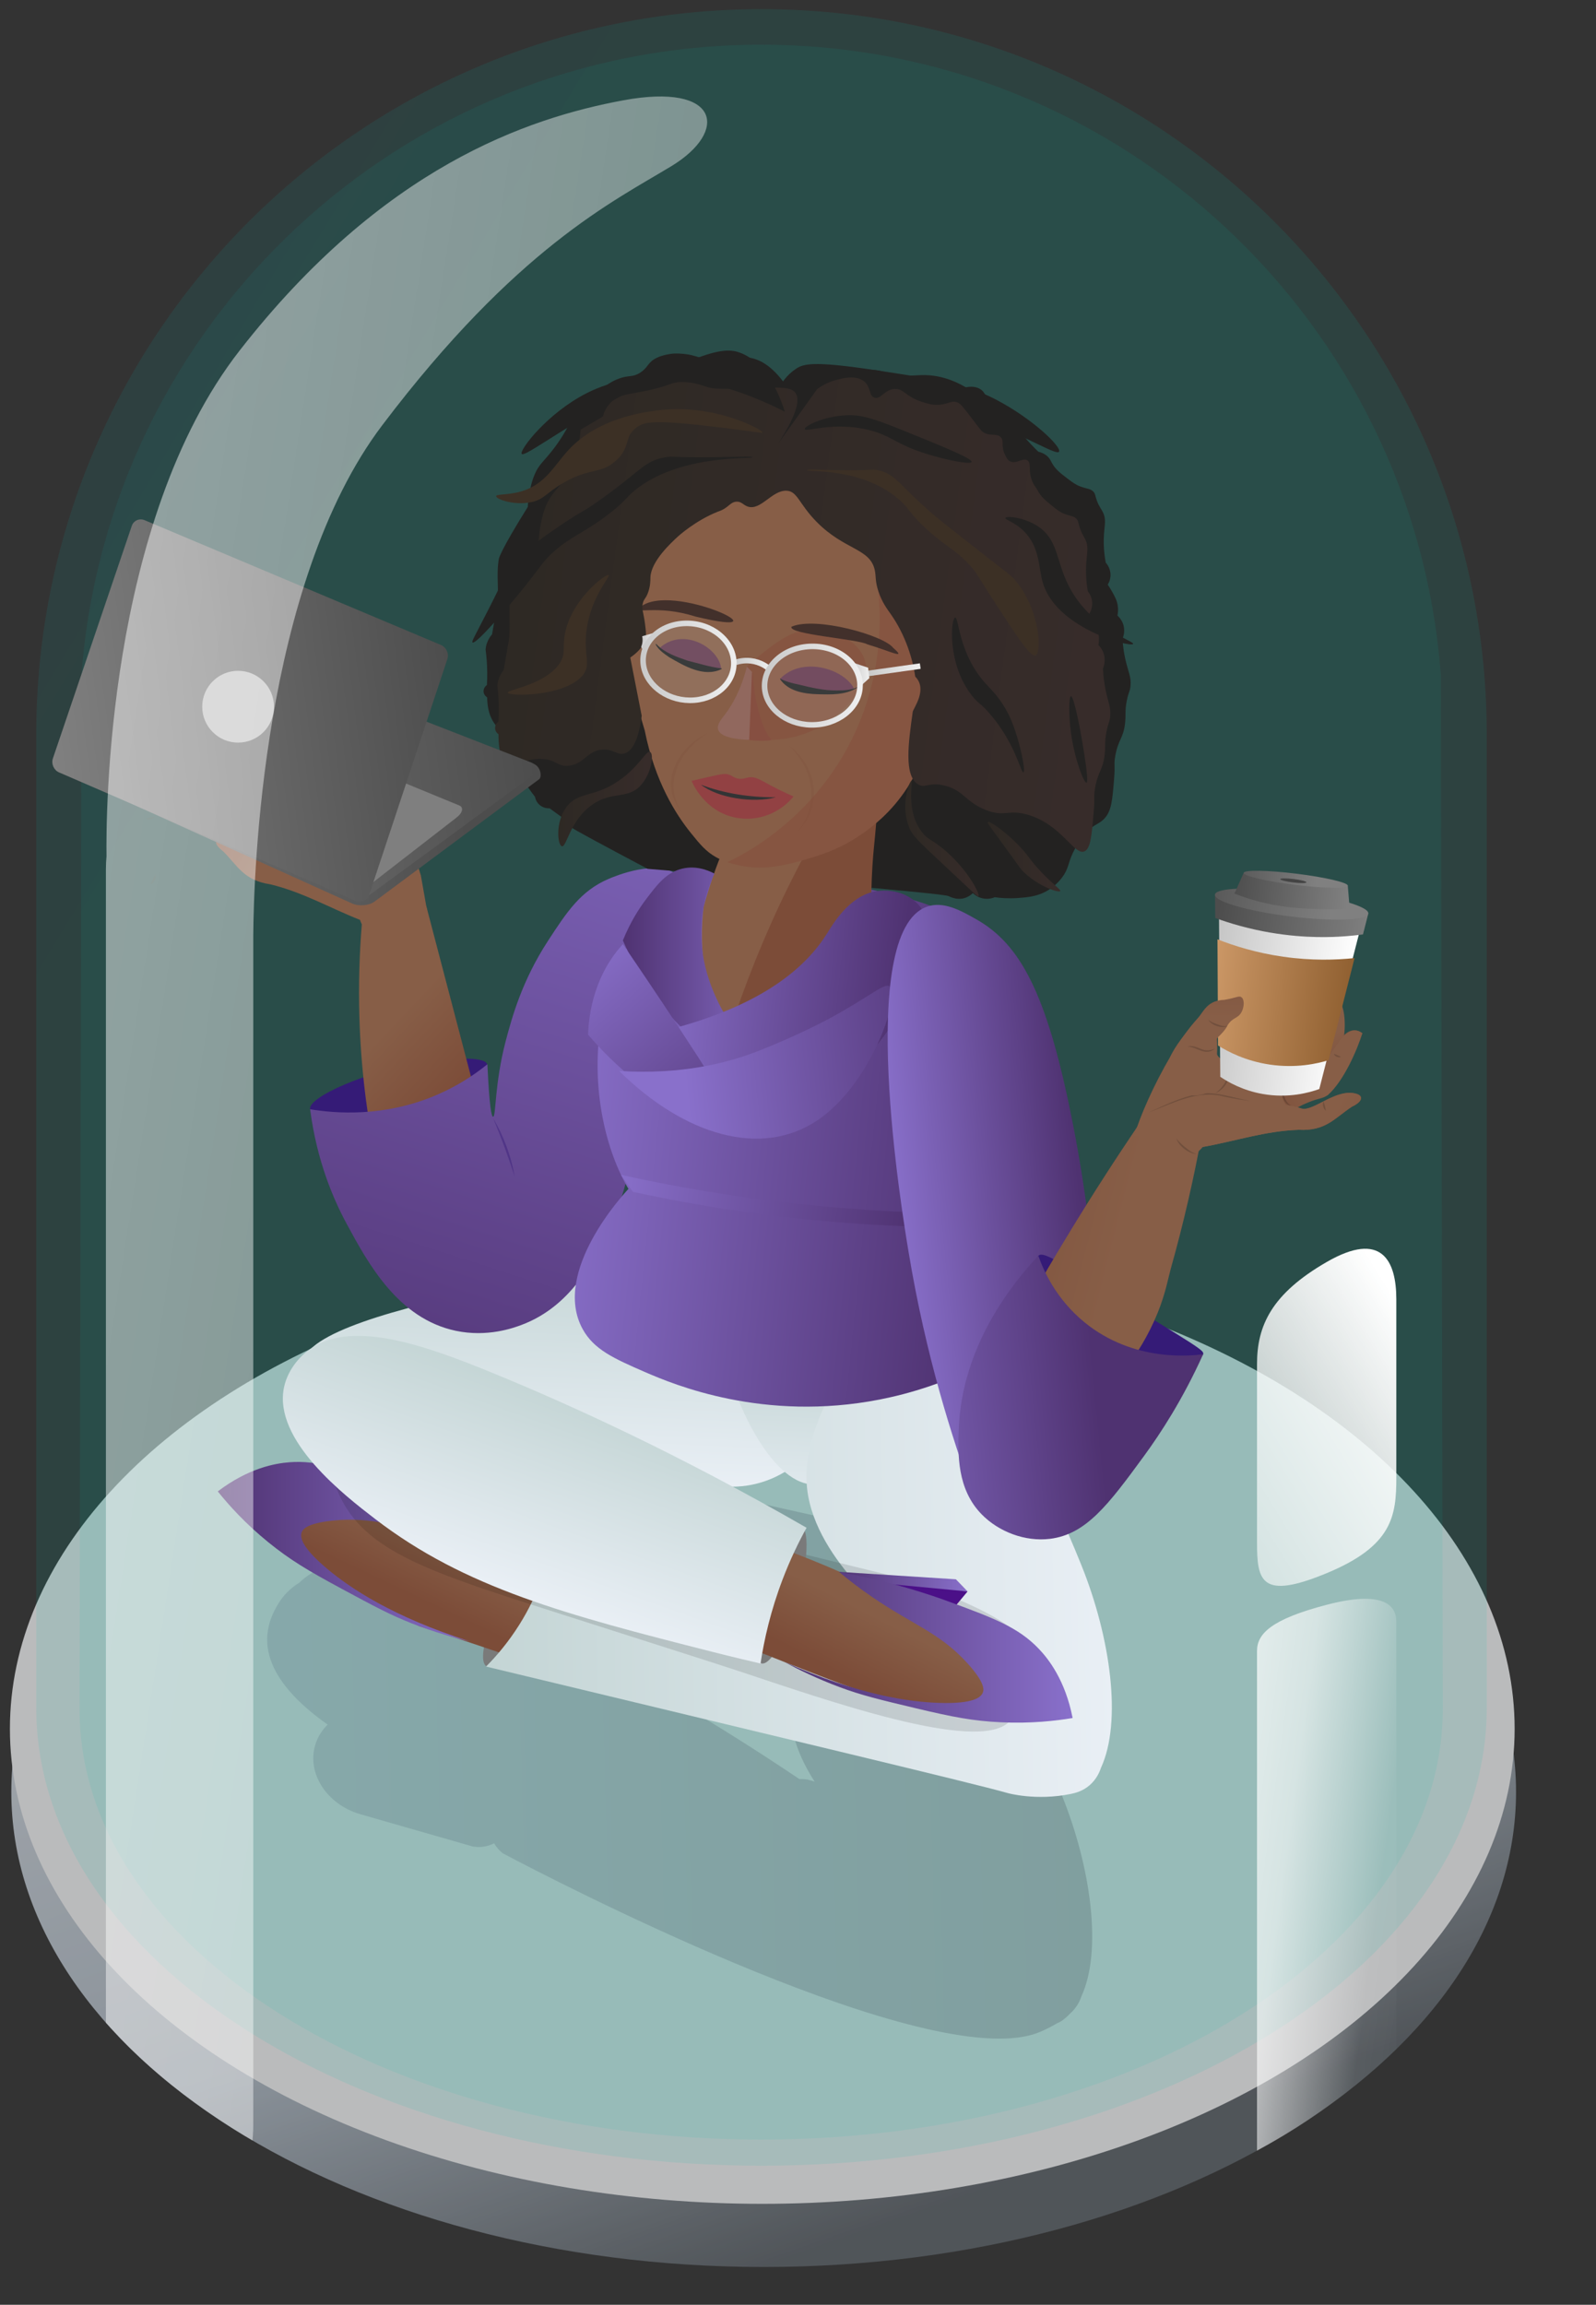 <?xml version="1.0" encoding="UTF-8"?>
<svg xmlns="http://www.w3.org/2000/svg" width="575" height="830" xmlns:xlink="http://www.w3.org/1999/xlink" viewBox="0 0 575 830">
  <rect x="0" y="0" width="575" height="830" fill="#333333" stroke="none"/>
  <defs>
    <style>
      .bw {
        fill: url(#j);
      }

      .bx {
        fill: url(#i);
      }

      .by {
        fill: url(#h);
      }

      .bz {
        fill: url(#p);
      }

      .ca {
        fill: url(#n);
      }

      .cb {
        fill: url(#l);
      }

      .cc {
        fill: url(#g);
      }

      .cd {
        fill: url(#r);
      }

      .ce {
        fill: url(#s);
      }

      .cf {
        fill: url(#b);
      }

      .cg {
        fill: url(#u);
      }

      .ch {
        fill: url(#v);
      }

      .ci {
        fill: url(#t);
      }

      .cj {
        fill: url(#z);
      }

      .ck {
        fill: url(#y);
      }

      .cl {
        fill: url(#x);
      }

      .cm {
        fill: url(#af);
      }

      .cn {
        fill: url(#aa);
      }

      .co {
        fill: url(#ae);
      }

      .cp {
        fill: url(#ax);
      }

      .cq {
        fill: url(#ac);
      }

      .cr {
        fill: url(#am);
      }

      .cs {
        fill: url(#ab);
      }

      .ct {
        fill: url(#ag);
      }

      .cu {
        fill: url(#ah);
      }

      .cv {
        fill: url(#az);
      }

      .cw {
        fill: url(#ay);
      }

      .cx {
        fill: url(#aq);
      }

      .cy {
        fill: url(#ak);
      }

      .cz {
        fill: url(#av);
      }

      .da {
        fill: url(#au);
      }

      .db {
        fill: url(#ao);
      }

      .dc {
        fill: url(#ad);
      }

      .dd {
        fill: url(#aj);
      }

      .de {
        fill: url(#as);
      }

      .df {
        fill: url(#aw);
      }

      .dg {
        fill: url(#bc);
      }

      .dh {
        fill: url(#bb);
      }

      .di {
        fill: url(#ba);
      }

      .dj {
        fill: url(#bk);
      }

      .dk {
        fill: url(#bj);
      }

      .dl {
        fill: url(#bp);
      }

      .dm {
        fill: url(#bf);
      }

      .dn {
        fill: url(#be);
      }

      .do {
        fill: url(#bt);
      }

      .dp {
        fill: url(#br);
      }

      .dq {
        fill: url(#bq);
      }

      .dr {
        fill: url(#bn);
      }

      .ds {
        fill: url(#bd);
      }

      .dt {
        fill: url(#bu);
      }

      .du {
        fill: #1a1512;
      }

      .dv {
        fill: #444;
      }

      .dw {
        fill: #42302b;
      }

      .dx {
        fill: #232323;
      }

      .dy {
        fill: #232221;
      }

      .dz {
        fill: #333435;
      }

      .ea {
        fill: #7a7a7a;
      }

      .eb {
        fill: url(#bv);
        opacity: .49;
      }

      .eb, .ec, .ed, .ee, .ef {
        isolation: isolate;
      }

      .ec {
        fill: url(#d);
        opacity: .09;
      }

      .ed {
        fill: url(#c);
        opacity: .11;
      }

      .ee {
        fill: url(#f);
        opacity: .21;
      }

      .eg {
        fill: #ad7e52;
      }

      .eh {
        fill: #351b77;
      }

      .ei {
        fill: #875e47;
      }

      .ej {
        fill: #4b1088;
      }

      .ek {
        fill: #ecedef;
      }

      .el {
        fill: #7c4c38;
      }

      .ef {
        fill: #4c2057;
        opacity: .56;
      }

      .em {
        fill: #865541;
      }

      .en {
        fill: #864f41;
      }

      .eo {
        fill: #bcbcbc;
      }

      .ep {
        fill: #91685e;
      }

      .eq {
        opacity: .73;
      }

      .er {
        opacity: .42;
      }

      .es {
        opacity: .23;
      }

      .et {
        opacity: .2;
      }

      .eu, .ev {
        opacity: .12;
      }

      .ew {
        fill: #3c3025;
      }

      .ex {
        fill: #924143;
      }

      .ey {
        fill: #7f7f7f;
      }

      .ez {
        stroke: url(#bh);
      }

      .ez, .fa, .fb, .fc {
        fill: none;
        stroke-miterlimit: 10;
        stroke-width: 2px;
      }

      .fa {
        stroke: url(#bl);
      }

      .fb {
        stroke: url(#bm);
      }

      .fc {
        stroke: url(#bi);
      }

      .ev {
        fill: #dbedee;
      }

      .fd {
        fill: #56311b;
      }
    </style>
    <linearGradient id="b" x1="-2933.282" y1="-378.374" x2="-2932.864" y2="-379.14" gradientTransform="translate(1590331.726 -128944.165) scale(542.113 -342.142)" gradientUnits="userSpaceOnUse">
      <stop offset="0" stop-color="#cfd5dc"/>
      <stop offset=".606" stop-color="#aab5c0"/>
      <stop offset="1" stop-color="#5b6167"/>
    </linearGradient>
    <linearGradient id="c" x1="-2933.486" y1="-375.835" x2="-2933.181" y2="-376.118" gradientTransform="translate(1532947.869 -291905.404) scale(522.585 -776.608)" gradientUnits="userSpaceOnUse">
      <stop offset="0" stop-color="#178eac"/>
      <stop offset="1" stop-color="#00bbac"/>
    </linearGradient>
    <linearGradient id="d" x1="-2933.125" y1="-375.89" x2="-2932.82" y2="-376.173" gradientTransform="translate(1440517.174 -283587.562) scale(491.13 -754.402)" xlink:href="#c"/>
    <linearGradient id="f" x1="-2928.929" y1="-382.045" x2="-2927.909" y2="-382.027" gradientTransform="translate(853910.89 -72920.433) scale(291.511 -192.54)" gradientUnits="userSpaceOnUse">
      <stop offset="0" stop-color="#496677"/>
      <stop offset="1" stop-color="#2c3742"/>
    </linearGradient>
    <linearGradient id="g" x1="-3982.83" y1="-1492.127" x2="-3981.481" y2="-1492.066" gradientTransform="translate(-175017.7 47773.92) rotate(128.152) scale(29.781 72.786) skewX(31.048)" gradientUnits="userSpaceOnUse">
      <stop offset="0" stop-color="#875e47"/>
      <stop offset=".26" stop-color="#875e47"/>
      <stop offset=".85" stop-color="#7c4c38"/>
      <stop offset="1" stop-color="#7c4c38"/>
    </linearGradient>
    <linearGradient id="h" x1="78.46" y1="558.788" x2="176.299" y2="558.788" gradientUnits="userSpaceOnUse">
      <stop offset="0" stop-color="#4f3271"/>
      <stop offset="1" stop-color="#8970cb"/>
    </linearGradient>
    <linearGradient id="i" x1="-7460.425" y1="-1292.177" x2="-7433.573" y2="-1282.696" gradientTransform="translate(-6900.356 -2565.972) rotate(-167.619)" gradientUnits="userSpaceOnUse">
      <stop offset="0" stop-color="#875e47"/>
      <stop offset=".18" stop-color="#875e47"/>
      <stop offset=".941" stop-color="#7c4c38"/>
    </linearGradient>
    <linearGradient id="j" x1="-4459.018" y1="-1447.378" x2="-4458.723" y2="-1447.141" gradientTransform="translate(720657.565 262558.365) rotate(3.038) scale(164.479 154.52)" gradientUnits="userSpaceOnUse">
      <stop offset="0" stop-color="#875e47"/>
      <stop offset=".26" stop-color="#875e47"/>
      <stop offset=".85" stop-color="#7c4c38"/>
      <stop offset="1" stop-color="#7c4c38"/>
    </linearGradient>
    <linearGradient id="l" x1="-4186.137" y1="-1416.887" x2="-4186.281" y2="-1416.374" gradientTransform="translate(63076.863 58615.502) rotate(-2.646) scale(14.39 43.176) skewX(-.05)" gradientUnits="userSpaceOnUse">
      <stop offset="0" stop-color="#875e47"/>
      <stop offset="1" stop-color="#7c4c38"/>
    </linearGradient>
    <linearGradient id="n" x1="-4285.48" y1="-1411.924" x2="-4284.382" y2="-1410.234" gradientTransform="translate(93810.436 48085.492) rotate(-.079) scale(21.855 33.942) skewX(-.011)" gradientUnits="userSpaceOnUse">
      <stop offset=".047" stop-color="#875e47"/>
      <stop offset=".494" stop-color="#7c4c38"/>
    </linearGradient>
    <linearGradient id="p" x1="-4395.96" y1="-1408.316" x2="-4395.762" y2="-1407.798" gradientTransform="translate(204900.044 26425.905) rotate(-13.965) scale(43.773 53.111)" gradientUnits="userSpaceOnUse">
      <stop offset="0" stop-color="#875e47"/>
      <stop offset=".18" stop-color="#875e47"/>
      <stop offset=".941" stop-color="#7c4c38"/>
    </linearGradient>
    <linearGradient id="r" x1="-2922.64" y1="-358.253" x2="-2921.61" y2="-358.234" gradientTransform="translate(54557.702 235654.337) rotate(92.98) scale(79.401 -185.637)" gradientUnits="userSpaceOnUse">
      <stop offset="0" stop-color="#c4d5d5"/>
      <stop offset="1" stop-color="#e9eff5"/>
    </linearGradient>
    <linearGradient id="s" x1="-2913.696" y1="-338.477" x2="-2912.924" y2="-338.654" gradientTransform="translate(73738.546 229251.243) rotate(77.993) scale(82.039 -71.633)" xlink:href="#r"/>
    <linearGradient id="t" x1="-2925.185" y1="-382.465" x2="-2924.122" y2="-382.446" gradientTransform="translate(622518.141 -69423.424) scale(212.754 -182.974)" xlink:href="#r"/>
    <linearGradient id="u" x1="131.02" y1="529.861" x2="233.618" y2="210.521" xlink:href="#h"/>
    <linearGradient id="v" x1="352.457" y1="-2246.211" x2="198.425" y2="-2230.514" gradientTransform="translate(0 -1828) scale(1 -1)" xlink:href="#h"/>
    <linearGradient id="x" x1="233.854" y1="258.889" x2="440.969" y2="258.889" gradientTransform="translate(-25.924 -103.342) rotate(7.455) scale(1.064)" gradientUnits="userSpaceOnUse">
      <stop offset="0" stop-color="#2e2924"/>
      <stop offset=".978" stop-color="#372c2a"/>
    </linearGradient>
    <linearGradient id="y" x1="201.122" y1="287.743" x2="234.873" y2="287.743" gradientTransform="matrix(1,0,0,1,0,0)" xlink:href="#x"/>
    <linearGradient id="z" x1="326.144" y1="301.975" x2="352.574" y2="301.975" gradientTransform="matrix(1,0,0,1,0,0)" xlink:href="#x"/>
    <linearGradient id="aa" x1="355.862" y1="308.496" x2="381.995" y2="308.496" gradientTransform="matrix(1,0,0,1,0,0)" xlink:href="#x"/>
    <linearGradient id="ab" x1="224.411" y1="350.939" x2="282.026" y2="350.939" xlink:href="#h"/>
    <linearGradient id="ac" x1="324.211" y1="360.438" x2="234.353" y2="351.281" xlink:href="#h"/>
    <linearGradient id="ad" x1="273.772" y1="420.294" x2="206.428" y2="342.836" xlink:href="#h"/>
    <linearGradient id="ae" x1="347.399" y1="377.393" x2="246.636" y2="387.661" xlink:href="#h"/>
    <linearGradient id="af" x1="363.121" y1="469.191" x2="260.661" y2="461.765" gradientTransform="translate(-18.407 -54.076) rotate(4.018) scale(1.047 1)" xlink:href="#h"/>
    <linearGradient id="ag" x1="388.833" y1="427.377" x2="321.676" y2="434.221" xlink:href="#h"/>
    <linearGradient id="ah" x1="-4506.596" y1="-1448.728" x2="-4505.748" y2="-1448.816" gradientTransform="translate(-725530.848 119209.711) rotate(-171.573) scale(155.489 -154.52)" xlink:href="#g"/>
    <linearGradient id="aj" x1="-7911.797" y1="-1732.796" x2="-7932.335" y2="-1740.013" gradientTransform="translate(-7110.479 -2479.395) rotate(-171.576)" xlink:href="#p"/>
    <linearGradient id="ak" x1="-4735.935" y1="-1440.442" x2="-4736.084" y2="-1439.91" gradientTransform="translate(-80763.039 44080.335) rotate(-165.889) scale(14.39 -43.176) skewX(-.05)" xlink:href="#l"/>
    <linearGradient id="am" x1="-4649.079" y1="-1431.246" x2="-4647.971" y2="-1429.541" gradientTransform="translate(-108790.351 27651.457) rotate(-168.457) scale(21.855 -33.942) skewX(-.011)" gradientUnits="userSpaceOnUse">
      <stop offset=".047" stop-color="#875e47"/>
      <stop offset=".494" stop-color="#7c4c38"/>
    </linearGradient>
    <linearGradient id="ao" x1="-4568.672" y1="-1456.417" x2="-4568.266" y2="-1455.348" gradientTransform="translate(-213358.257 -15656.74) rotate(-154.571) scale(43.773 -53.111)" xlink:href="#p"/>
    <linearGradient id="aq" x1="-4568.605" y1="-1456.337" x2="-4568.4" y2="-1455.8" gradientTransform="translate(-213358.257 -15656.74) rotate(-154.571) scale(43.773 -53.111)" gradientUnits="userSpaceOnUse">
      <stop offset="0" stop-color="#875e47"/>
      <stop offset=".18" stop-color="#875e47"/>
      <stop offset=".941" stop-color="#7c4c38"/>
    </linearGradient>
    <linearGradient id="as" x1="-4543.542" y1="-1456.732" x2="-4545.016" y2="-1456.696" gradientTransform="translate(-287513.84 -49648.135) rotate(-154.571) scale(61.968 -53.852)" gradientUnits="userSpaceOnUse">
      <stop offset="0" stop-color="#875e47"/>
      <stop offset=".318" stop-color="#875e47"/>
      <stop offset=".988" stop-color="#7c4c38"/>
    </linearGradient>
    <linearGradient id="au" x1="394.92" y1="501.274" x2="303.461" y2="510.595" xlink:href="#h"/>
    <linearGradient id="av" x1="-3987.855" y1="-1493.476" x2="-3986.438" y2="-1493.412" gradientTransform="translate(-176543.13 42065.334) rotate(130.037) scale(29.781 72.786) skewX(31.048)" xlink:href="#g"/>
    <linearGradient id="aw" x1="302.278" y1="569.58" x2="348.597" y2="569.58" xlink:href="#h"/>
    <linearGradient id="ax" x1="282.707" y1="593.21" x2="386.439" y2="593.21" xlink:href="#h"/>
    <linearGradient id="ay" x1="-2933.397" y1="-358.603" x2="-2932.265" y2="-358.583" gradientTransform="translate(4783.636 202863.878) rotate(109.993) scale(64.294 -204.941)" xlink:href="#r"/>
    <linearGradient id="az" x1="600.074" y1="123.543" x2="651.245" y2="123.543" gradientTransform="translate(-145.158 163.575) rotate(7.032)" gradientUnits="userSpaceOnUse">
      <stop offset="0" stop-color="#c5c5c5"/>
      <stop offset="1" stop-color="#fff"/>
    </linearGradient>
    <linearGradient id="ba" x1="600.774" y1="123.152" x2="650.62" y2="123.152" gradientTransform="translate(-145.158 163.575) rotate(7.032)" gradientUnits="userSpaceOnUse">
      <stop offset="0" stop-color="#cb9766"/>
      <stop offset="1" stop-color="#906031"/>
    </linearGradient>
    <linearGradient id="bb" x1="655.375" y1="91.829" x2="599.839" y2="91.294" gradientTransform="translate(-145.158 163.575) rotate(7.032)" gradientUnits="userSpaceOnUse">
      <stop offset="0" stop-color="gray"/>
      <stop offset="1" stop-color="#4d4d4d"/>
    </linearGradient>
    <linearGradient id="bc" x1="640.229" y1="86.519" x2="584.603" y2="84.666" gradientTransform="translate(551.371 -300.168) rotate(90)" xlink:href="#bb"/>
    <linearGradient id="bd" x1="645.598" y1="81.3" x2="603.763" y2="82.491" xlink:href="#bb"/>
    <linearGradient id="be" x1="633.716" y1="76.672" x2="595.993" y2="78.304" xlink:href="#bb"/>
    <linearGradient id="bf" x1="-4395.543" y1="-1408.005" x2="-4395.366" y2="-1408.505" gradientTransform="translate(204900.044 26425.905) rotate(-13.965) scale(43.773 53.111)" gradientUnits="userSpaceOnUse">
      <stop offset="0" stop-color="#875e47"/>
      <stop offset=".18" stop-color="#875e47"/>
      <stop offset=".941" stop-color="#7c4c38"/>
    </linearGradient>
    <linearGradient id="bh" x1="264.754" y1="239.288" x2="277.9" y2="239.288" gradientUnits="userSpaceOnUse">
      <stop offset="0" stop-color="#c9c9c9"/>
      <stop offset="1" stop-color="#efefef"/>
    </linearGradient>
    <linearGradient id="bi" x1="312.54" y1="241.201" x2="331.688" y2="241.201" xlink:href="#bh"/>
    <linearGradient id="bj" x1="230.999" y1="231.67" x2="236.459" y2="231.67" xlink:href="#bh"/>
    <linearGradient id="bk" x1="306.323" y1="242.778" x2="313.216" y2="242.778" xlink:href="#bh"/>
    <linearGradient id="bl" x1="274.452" y1="246.906" x2="310.849" y2="246.906" xlink:href="#bh"/>
    <linearGradient id="bm" x1="230.678" y1="238.34" x2="265.38" y2="238.34" xlink:href="#bh"/>
    <linearGradient id="bn" x1="-4568.177" y1="-1455.874" x2="-4567.879" y2="-1456.717" gradientTransform="translate(-213358.257 -15656.74) rotate(-154.571) scale(43.773 -53.111)" xlink:href="#p"/>
    <linearGradient id="bp" x1="-208.928" y1="503.817" x2="-38.431" y2="503.817" gradientTransform="translate(139.068 -232.502) rotate(-7.31)" xlink:href="#bb"/>
    <linearGradient id="bq" x1="-181.749" y1="500.958" x2="-10.903" y2="500.958" gradientTransform="translate(139.068 -232.502) rotate(-7.31)" xlink:href="#bb"/>
    <linearGradient id="br" x1="-183.765" y1="478.214" x2="-37.461" y2="478.214" gradientTransform="translate(139.068 -232.502) rotate(-7.31)" xlink:href="#bb"/>
    <linearGradient id="bt" x1="-2881.138" y1="-380.78" x2="-2879.233" y2="-381.854" gradientTransform="translate(145018.706 -78727.233) scale(50.19 -208.144)" gradientUnits="userSpaceOnUse">
      <stop offset="0" stop-color="#fff"/>
      <stop offset=".541" stop-color="#fff" stop-opacity=".6"/>
      <stop offset=".826" stop-color="#fff" stop-opacity=".043"/>
      <stop offset="1" stop-color="#fff" stop-opacity="0"/>
    </linearGradient>
    <linearGradient id="bu" x1="-2879.54" y1="-386.034" x2="-2882.541" y2="-390.49" gradientTransform="translate(145015.769 -46410.337) scale(50.189 -121.398)" gradientUnits="userSpaceOnUse">
      <stop offset="0" stop-color="#fff"/>
      <stop offset=".536" stop-color="#fff" stop-opacity=".043"/>
      <stop offset=".541" stop-color="#fff" stop-opacity=".6"/>
      <stop offset="1" stop-color="#fff" stop-opacity="0"/>
    </linearGradient>
    <linearGradient id="bv" x1="-2925.459" y1="-376.13" x2="-2922.6" y2="-377.681" gradientTransform="translate(633742.111 -280285.755) scale(216.62 -745.624)" xlink:href="#bt"/>
  </defs>
  <g id="a" data-name="bubble bottom">
    <g class="eq">
      <path class="cf" d="M274.093,474.242c149.7,0,272.1,76.591,272.1,171.071s-121.354,171.071-271.055,171.071S4.08,739.793,4.08,645.313s120.311-171.071,270.013-171.071Z"/>
      <ellipse class="ek" cx="274.628" cy="622.571" rx="271.058" ry="171.071"/>
    </g>
    <path class="ed" d="M13.059,615v-.2h0v-352.467h.01C14.288,119.071,130.801,3.3,274.352,3.3s260.063,115.771,261.282,259.033h.01v352.467h0v.2c0,91.076-116.985,164.908-261.293,164.908S13.059,706.071,13.059,615Z"/>
    <path class="ec" d="M28.659,615.518c.228-124.106.456-248.212.684-372.318C38.792,116.207,144.82,16.1,274.224,16.1s235.435,100.107,244.881,227.1c.228,124.107.456,248.213.684,372.32,0,85.594-109.943,154.982-245.565,154.982S28.659,701.112,28.659,615.518Z"/>
  </g>
  <g id="e" data-name="creatives">
    <path class="ee" d="M181.181,667.427c-1.286-.974-2.355-2.206-3.138-3.618-1.711.863-3.597,1.323-5.513,1.345-.632,0-1.264-.056-1.887-.166l-.017.055-1.062-.306-39.852-11.427c-11.877-3.499-19.123-14.533-16.2-24.728.826-2.859,2.39-5.451,4.534-7.515-23.35-16.506-25.093-30.901-18.353-42.569,1.917-3.546,4.753-6.511,8.21-8.583,17.504-18.199,129.566-33.009,148.232-32.033h4.528c3.816.219,7.541,1.254,10.923,3.034l24.709,5.515c6.765-1.327,13.776.217,19.358,4.262.275-.446.533-.874.77-1.286,7.353-12.737,42.926,44.982,49.503,64.084,0,0,4.005,1.69,16.74,33.283,10.391,25.776,14.507,55.763,6.954,72.098-.773,2.4-2.177,4.548-4.065,6.22-.872.947-1.841,1.801-2.89,2.549-.568.402-1.185.73-1.835.976-1.931,1.156-3.938,2.178-6.009,3.059-3.952,1.709-8.962,2.48-14.785,2.48-54.164.004-178.855-66.73-178.855-66.73ZM291.903,641.121l1.581.454c-4.588-7.114-8.174-15.295-8.704-23.87-2.926-.734-5.625-2.18-7.857-4.21-6.253,3.778-13.497,5.587-20.792,5.192l-2.727-.143c16.474,10.002,29.468,18.666,34.593,22.137.919-.049,1.841.008,2.747.17l.017-.058,1.142.327Z"/>
    <ellipse class="ea" cx="183.004" cy="583.645" rx="18.135" ry="5.171" transform="translate(-423.368 503.361) rotate(-65.049)"/>
    <path class="cc" d="M241.668,582.278l-21.921,27.26c-12.828-4.899-26.104-9.722-39.825-14.425-9.806-3.361-19.467-6.533-28.972-9.528-2.829-1.397-6.921-3.443-11.818-5.991-11.941-6.212-18.007-9.394-22.68-13.131-4.263-3.409-16.077-12.856-14.026-17.905,3.766-9.269,52.212,1.303,58.144,2.598,1.665.363,3.915.856,81.098,31.121Z"/>
    <path class="by" d="M157.095,543.263c-3.126-1.543-9.158-4.474-16.531-7.41-17.146-6.827-25.783-10.08-36.326-9.264-5.074.392-14.701,2.069-25.778,10.495,3.852,4.798,9.815,11.492,18.171,18.278,7.848,6.374,14.203,10.164,26.309,16.697,11.757,6.344,17.792,9.578,25.476,12.568,8.32,3.237,15.56,5.236,20.855,6.485-27.892-8.899-43.178-19.276-51.355-26.122-9.66-8.087-9.802-11.586-9.221-13.19.374-1.032,1.733-3.181,11.008-4.184,14.883-1.61,23.784,2.697,41.474,5.003,5.78.753,10.897,1.086,15.121,1.218-4.857-2.966-11.339-6.69-19.204-10.573Z"/>
    <path class="eh" d="M175.496,383.26c.863,3.08-11.042,9.407-20.259,12.852-19.41,7.254-42.523,7.563-43.508,3.351-1.002-4.284,20.739-13.921,40.985-16.981,7.646-1.156,21.891-2.403,22.782.778Z"/>
    <g class="eu">
      <path class="fd" d="M54.242,318.567c.496-1.309,1.061-2.512,1.786-3.739.301,1.45-.477,3.054-1.786,3.739h0Z"/>
    </g>
    <g class="eu">
      <path class="fd" d="M52.515,294.792c1.084-.343,2.071-.557,3.201-.685-.57,1.035-2.256,1.392-3.201.685h0Z"/>
    </g>
    <path class="bx" d="M151.596,315.192c-2.954-10.177-11.161-36.001-19.259-36.986-5.034-1.751-4.924-3.502-6.566-1.204-.328-.547-.766-.985-1.204-1.204-12.474,7.66-23.855,6.018-14.335,21.229-24.074-3.392-6.784-24.511-18.931-25.496-.766,3.83-1.532,7.769-2.298,11.599-1.751-3.064-3.72-4.486-7.003-3.064,2.517,8.097,5.143,16.086,7.66,24.183,4.268,1.641,6.456,4.705,11.161,6.456-7.003,1.204-6.456-2.407-15.21-7.332-3.392-2.845-12.037-1.97-5.252,3.173,5.143,5.034,7.331,10.505,17.07,11.927,11.709,2.845,21.229,8.426,32.28,12.803.219.766.657,1.641,1.204,2.517M130.805,333.576c7.879-.547,15.757-1.094,23.745-1.751-.985-5.581-1.969-11.161-2.954-16.742M122.927,283.459c.766-.875,1.86-1.97,2.517-3.064.328,3.173,2.845,3.064,4.158,6.456.219,1.423,1.86,4.158,2.845,5.252,1.532,12.474-14.663,7.441-15.976-4.049,3.173-1.532,5.252-3.392,6.456-4.596Z"/>
    <path id="k" data-name="Union 51" class="bw" d="M134.634,413.533c-2.802-14.754-4.962-32.117-5.252-51.595-.175-11.731.353-22.627,1.286-32.548,3.241-1.022,7.189-2.003,11.737-2.599,4.191-.549,7.963-.651,11.161-.547,6.459,24.634,12.917,49.269,19.376,73.903-12.769,4.462-25.538,8.924-38.308,13.386Z"/>
    <path id="m" data-name="Path 6364" class="cb" d="M88.239,286.304c-.875-3.064.328-11.49,2.845-14.882,8.754-.328,2.517,15.538,7.003,19.368,3.064,4.596,8.754,4.049,9.082,6.894.109,4.049-6.128,5.362-8.316,3.83-6.128-1.97-9.739-9.411-10.614-15.21Z"/>
    <path id="o" data-name="Path 6365" class="ca" d="M89.552,304.14c-4.705-6.237-7.113-17.946-7.66-24.183,4.924-1.97,7.66,2.298,8.426,8.207,1.97,3.502,4.049,6.894,6.018,10.286,3.173,2.298,5.909,1.532,8.535,4.486,2.407,2.517.219,8.426-3.72,8.207-1.641,0-2.079-1.094-5.362-3.283-3.392-2.189-4.486-1.97-6.237-3.72Z"/>
    <g class="et">
      <path class="du" d="M101.698,310.378c1.423-.328,2.298-1.313,2.954-2.407.657-1.094,1.204-2.407.985-3.83,1.313,2.517-.985,6.566-3.939,6.237h0Z"/>
    </g>
    <g class="et">
      <path class="du" d="M103.777,301.952c.875-.328,1.423-1.204,2.079-1.86.547-.766,1.204-1.423,1.423-2.298.438,1.423-1.86,4.377-3.502,4.158h0Z"/>
    </g>
    <g class="et">
      <path class="du" d="M96.336,298.45c-.547,1.204-2.079,2.079-3.392,1.97,1.094-.766,2.189-1.313,3.392-1.97h0Z"/>
    </g>
    <g class="et">
      <path class="du" d="M95.68,293.088c.547,0,1.094-.438,1.641-.657.547-.328.985-.438,1.313-.985.219,1.204-2.079,2.298-2.954,1.641h0Z"/>
    </g>
    <g class="et">
      <path class="du" d="M87.582,289.806c.875-.328,1.751-.438,2.736-.547-.438.875-1.86,1.094-2.736.547h0Z"/>
    </g>
    <g class="et">
      <path class="du" d="M92.506,283.678c.657-.109,1.313-.438,1.97-.547.219,0,.438-.109.657-.219-.109.328-.219.438-.438.657-.547.438-1.532.657-2.189.109h0Z"/>
    </g>
    <g class="et">
      <path class="du" d="M126.538,300.42c-1.313,4.377-.438,7.55,2.407,11.052-3.502-2.626-4.596-7.113-2.407-11.052h0Z"/>
    </g>
    <g class="et">
      <path class="du" d="M109.467,288.602c2.407.438,5.034.109,7.331-.766-2.079,1.423-5.143,1.641-7.331.766h0Z"/>
    </g>
    <g class="et">
      <path class="du" d="M133.213,298.341c.985.657,2.298.875,3.392,1.094,1.204.219,2.407.438,3.611,0-1.751,1.313-5.8.657-7.003-1.094h0Z"/>
    </g>
    <path id="q" data-name="Path 6362" class="bz" d="M116.361,287.945c4.486-2.189,13.022-8.316,8.097-12.256-14.772,6.894-17.946,9.958-17.617,11.271.657,1.86,7.222,2.407,9.52.985Z"/>
    <path class="cd" d="M300.546,500.309c-1.062,20.412-18.471,36.097-38.882,35.035h0l-119.723-6.232c-20.412-1.062-33.639-18.12-32.577-38.531,1.062-20.411,131.86-38.051,152.272-36.988h4.58c20.411,1.061,35.393,26.305,34.33,46.716Z"/>
    <path class="ce" d="M336.641,489.691c3.908,18.373-5.144,35.866-20.216,39.071l-21.06,5.556c-15.073,3.206-29.917-26.247-33.824-44.62s-10.749-32.391,4.324-35.596l36.409,8.123c15.074-3.202,30.461,9.093,34.368,27.465Z"/>
    <path class="ci" d="M187.134,585.03c6.941-11.072,10.077-21.64,11.595-29.031,20.651,3.842,43.54,9.218,68.025,16.802,22.894,7.092,43.519,14.98,61.75,22.901-.991-1.824-1.984-3.754-2.962-5.788-1.077-2.239-2.045-4.414-2.916-6.507,0,0-30.666-22.893-32.02-49.498-1.354-26.605,24.582-55.796,32.02-68.678,7.438-12.882,43.414,45.492,50.064,64.812,0,0,4.051,1.708,16.93,33.658,10.509,26.07,14.673,56.397,7.035,72.918-.5,1.512-1.613,4.139-4.111,6.29-2.343,2.017-4.881,2.736-6.739,3.117-12.642,2.588-22.777-.316-22.777-.316-12.522-3.589-86.316-21.086-187.912-45.555,3.782-3.807,8.052-8.8,12.018-15.127Z"/>
    <path class="eu" d="M118.484,524.38s1.624-10.855,15.5-6.849c13.876,4.007,107.784,30.443,107.784,30.443l84.79,20.779c24.67,8.975,45.125,17.711,46.67,30.43.416,3.428-1.022,7.11-1.022,7.11s-2.192,7.787-8.857,13.969c-11.778,10.925-64.931-7.761-97.563-18.6-5.962-1.98-25.148-8.105-63.521-20.355-47.283-15.094-71.035-22.471-80.297-43.567-2.324-5.293-3.15-10.115-3.485-13.361Z"/>
    <path class="cg" d="M244.589,315.453c-7.548-6.567-23.418.231-25.378,1.075-10.074,4.338-14.992,11.877-21.79,22.297-9.377,14.375-12.997,27.639-15.202,35.979-4.089,15.467-3.477,27.382-4.561,27.364-.568-.009-1.331-3.266-2.066-18.908-4.474,3.621-10.342,7.573-17.697,10.8-19.303,8.469-37.283,6.866-46.166,5.403,2.442,18.861,8.57,32.775,13.21,41.336,7.679,14.167,18.452,34.041,39.257,38.44,11.345,2.399,20.71-1,23.596-2.074,19.267-7.169,27.726-25.89,33.254-38.622,6.456-14.867,5.627-21.172,10.318-45.447,9.768-50.552,22.347-69.708,13.225-77.644Z"/>
    <path class="ch" d="M232.493,494.151c-11.426-4.965-18.528-8.165-22.574-15.52-11.293-20.53,14.827-48.715,16.502-50.481-16.333-27.646-19.183-84.08,22.91-111.726,1.425-5.94,93.065,2.285,100.629,19.535,4.165,3.313,4.933,59.404.109,62.831-3.289,7.083-7.892,11.538-10.962,13.937-2.265,6.926-5.279,19.577-2.48,35.014,3.88,21.399,16.606,35.319,22.151,40.738-16.68,9.447-31.853,13.56-41.877,15.52-41.729,8.159-74.111-5.375-84.409-9.849Z"/>
    <path class="dy" d="M278.482,167.5c-2.81-.67-4.761-26.172,8.345-34.726,2.651-1.73,6.052-2.854,27.959.442,22.095,3.325,33.36,5.101,44.052,10.689,13.448,7.029,23.724,17.144,22.705,18.748-1.166,1.835-16.203-8.924-41.872-15.916-16.598-4.521-35.273-9.608-47.919-.472-10.846,7.835-11.17,21.736-13.27,21.236Z"/>
    <path class="dy" d="M334.963,135.163c3.194.258,7.672,1.199,12.998,4.311,1.389-.272,3.281-.398,4.95.508,1.571.853,1.862,2.031,3.077,3.765,2.332,3.328,3.904,2.762,7.58,6.5,2.077,2.112,1.808,2.529,4.67,6.073,2.304,2.854,4.424,4.992,5.844,6.344.894.214,2.139.646,3.22,1.612.969.866,1.225,1.643,1.772,2.609,1.248,2.203,2.925,3.481,5.379,5.35,1.873,1.427,2.927,2.229,4.663,2.913,2.426.954,3.803.74,4.906,2.036.659.776.473,1.214,1.135,3.043.798,2.203,1.59,3.007,2.204,4.258,1.22,2.483.622,4.453.381,7.798-.174,2.421-.187,5.921.631,10.333.418.472,1.465,1.777,1.687,3.724.243,2.129-.652,3.69-.97,4.192.455.667,1.06,1.604,1.696,2.764.766,1.397,1.3,2.37,1.645,3.573.284.991.585,2.644.17,4.814.562.519,1.4,1.437,1.93,2.784,1.031,2.616.143,4.926-.13,5.565.188,3.175.656,5.726,1.06,7.495,1.037,4.552,2.16,6.214,1.832,9.564-.197,2.008-.65,1.919-1.29,5.011-.801,3.868-.316,5.09-.666,8.311-.604,5.56-2.468,5.783-3.539,11.859-.579,3.286.028,2.872-.421,8.328-.615,7.476-.922,11.214-3.238,13.897-2.228,2.58-3.883,2-7.209,5.745-1.782,2.008-2.803,3.859-3.594,5.313-2.52,4.634-2.089,6.345-3.954,9.381-2.296,3.545-5.075,5.313-6.59,6.121-3.452,1.84-6.715,2.084-10.026,2.332-3.465.259-6.366.002-8.365-.283-.543.232-2.265.889-4.432.404-1.855-.416-3.019-1.441-3.461-1.874-.867.8-2.141,1.695-3.832,1.968-1.813.293-3.429-.24-4.292-.607-.347-.148-.595-.276-.616-.287-1.387-.719-34.525-3.775-108.438-9.824-14.976-7.918-25.869-13.801-27.142-14.687-.599-.416-1.103-.916-1.103-.916-.858-.847-1.348-1.699-1.603-2.214-1.822-1.324-3.645-2.648-5.467-3.972-.445.018-1.81.018-3.134-.861-1.736-1.153-2.063-2.929-2.115-3.243-1.607-2.075-3.282-4.446-4.926-7.117-1.615-2.623-2.946-5.124-4.045-7.428.247-1.677.293-4.021-.874-6.341-1.057-2.102-2.51-2.993-3.753-4.287-1.762-1.834-3.573-4.972-3.661-10.674-.177-.115-1.052-.706-1.257-1.785-.189-.998.269-2.027,1.174-2.66.082-1.371.124-2.809.115-4.308-.018-3.08-.251-5.932-.601-8.516.055-.621.184-1.375.466-2.199.503-1.474,1.279-2.547,1.867-3.224.177-1.031.449-2.606.791-4.53.485-2.729.843-4.666.893-4.941,1.072-5.884-.311-11.767.783-17.814,0,0,.506-2.797,10.423-18.631-.044.072.004-.168.006-.252.002-.099.284-6.334,2.47-11.458,1.569-3.68,3.076-4.38,6.661-9.013,2.106-2.722,4.982-6.938,7.632-12.9,2.826-2.494,5.653-4.988,8.48-7.482,2.863-2.965,5.562-4.346,7.492-5.06,3.734-1.379,4.936-.388,7.692-2.134,3.009-1.906,2.654-3.772,6.055-5.393,2.074-.989,4.349-1.297,4.911-1.389.853-.139,1.815-.187,3.199-.125,7.109.32,7.833,2.766,15.194,2.5,5.256-.19,6.226-1.484,9.646-1.07,3.549.43,8.234,2.518,13.333,9.7,3.744-1.065,7.488-2.131,11.232-3.196.914-.628,2.348-1.438,4.247-1.799,2.167-.412,3.455.044,5.623.304,5.004.6,5.772-.909,10.751-.557,3.161.224,3.086.848,7.082,1.555,6.072,1.074,8.41.015,13.095.393Z"/>
    <path class="ei" d="M226.119,185.458c6.051-5.059,24.601-19.165,49.822-17.583,9.264.581,26.45,1.659,37.796,16.475,13.407,17.507,7.834,40.059,7.114,42.792,8.501-4.984,11.517-3.123,12.608-2.577,10.299,5.149,6.073,33.631-4.655,31.719-.08,3.955-.629,9.706-2.923,16.084-5.655,15.721-17.722,23.591-24.622,27.95-6.696,4.23-27.478,17.357-43.329,8.348-3.625-2.06-5.649-4.515-9.011-8.675-5.206-6.441-12.898-18.196-16.65-36.962-3.048-9.925-6.114-23.009-7.334-38.59-1.207-15.419-.249-28.728,1.184-38.978Z"/>
    <path class="ei" d="M266.625,195.332c11.748,3.506,14.588,7.837,22.333,12.065,6.584,2.578,12.006.309,18.719,7.734,8.907,9.796,10.069,26.811,10.069,26.811,0,0-2.582-2.887-2.84-2.784s1.42,2.578,1.549,2.784c1.937,3.094,2.195,19.593-2.582,67.234.06,3.017-.14,7.513-1.549,12.684-4.306,15.796-16.264,24.799-23.843,30.496-5.653,4.249-15.458,10.504-29.515,14.316-1.636-3.862-3.237-8.51-4.39-13.874-2.269-10.549-1.916-19.724-1.087-26.246.671-2.438,1.721-6.05,3.192-10.359,5.782-16.932,10.362-22.053,12.526-30.735,2.695-10.813-.539-18.4-2.582-90.127Z"/>
    <path class="el" d="M316.713,247.717c.306,16.72-.064,30.354-.488,40.03-.137,3.127-.304,5.633-.475,7.726-.36,4.41-.675,7.504-.844,9.167-.392,3.828-.828,9.376-.981,16.691-2.431,5.882-6.042,11.669-10.912,17.349h0c-11.95,17.815-31.074,24.113-37.896,26.014,5.54-16.095,12.784-33.742,22.341-52.23,4.545-8.792,9.212-16.999,13.887-24.629,5.123-13.373,10.246-26.745,15.368-40.118Z"/>
    <path class="em" d="M307.486,179.688c9.976,8.252,22.75,32.506,24.21,44.259,3.893-3.501,12.774,0,14.112,3.251,4.623,4.001.73,32.382-9.489,28.006-.482,6.071-2.219,17.26-9.435,28.448-5.817,9.019-12.568,13.968-15.637,16.172-8.514,6.115-16.13,8.288-23.001,10.247-9.534,2.719-14.813,2.485-17.205,2.277-3.799-.33-6.894-1.165-9.006-1.866,5.261-2.442,37.873-18.273,50.378-57.982,11.43-36.295-2.071-66.714-4.927-72.812Z"/>
    <path class="ex" d="M285.895,286.831c-5.041,6.157-13.015,9.1-20.74,7.636-11.329-2.147-15.71-12.556-15.993-13.262,1.423-.334,3.829-.894,6.908-1.586,4.149-.933,5.198-1.135,6.59-.644,1.398.493,1.824,1.22,3.452,1.453,1.592.229,2.451-.285,3.649-.481,2.306-.377,3.848.75,7.969,2.936,1.901,1.008,4.657,2.404,8.164,3.949Z"/>
    <path class="dz" d="M252.536,282.587c8.286,3.176,17.732,4.596,27.001,4.529-8.203,2.214-20.928.255-27.001-4.529h0Z"/>
    <path class="dw" d="M230.494,218.778c-2.359,2.635,6.275-1.146,19.952,3.226,35.937,8.705-8.776-13.081-19.952-3.226Z"/>
    <path class="ef" d="M259.818,240.844c-5.31,2.386-20.097-3.741-21.917-7.722,8.625-7.383,21.274.341,21.917,7.722Z"/>
    <path class="dx" d="M236.479,231.963c2.883,3.058,7.165,4.559,11.194,5.949,4.133,1.014,8.032,2.288,12.261,2.802.123-.007.136.24.013.246-6.385,3.061-13.408-1.134-18.891-4.3-1.798-1.263-3.719-2.519-4.817-4.561-.13-.117.11-.253.24-.136h0Z"/>
    <path id="w" data-name="Path 6623" class="em" d="M290.912,226.722c7.742-.907,18.53,3.398,20.729,11.297,2.841,10.202-10.474,19.823-12.942,21.607-8.066,5.828-16.597,6.699-20.657,6.836-1.941-1.174-4.545-3.14-6.653-6.287-5.744-8.578-2.823-18.501-2.318-20.121.914-.873,2.302-2.146,4.078-3.574,5.32-4.275,11.182-8.986,17.763-9.757Z"/>
    <path class="en" d="M271.237,243.053c.205,5.751,2.44,19.037,6.805,23.408-2.497.687-9.911.075-10.967-.545-1.075-1.207-.198-3.648.794-6.89,2.572-9.083,3.218-19.964,3.367-15.973Z"/>
    <path class="ep" d="M269.071,240.053l1.832,1.901-.987,24.493c-4.613-.177-10.322-.902-11.187-3.69-.554-1.786,1.109-3.685,2.383-5.357,2.671-3.505,5.868-8.949,7.959-17.347Z"/>
    <path class="dw" d="M321.803,233.315c5.114,4.462-1.066,1.161-9.328-1.272-3.154-1.91-28.723-3.584-27.307-6.36,8.775-3.799,33.278,3.146,36.634,7.631Z"/>
    <path class="ef" d="M281.048,244.445c4.813,5.677,22.953,6.417,26.532,3.332-3.702-6.911-18.51-11.6-26.532-3.332Z"/>
    <path class="dx" d="M308.813,247.653c-4.196,2.715-9.502,2.468-14.315,2.345s-10.613-1.111-13.451-5.43c-.123-.123.123-.247.123-.123,2.221,1.111,4.319,1.604,6.664,2.098,4.566,1.111,9.255,2.221,13.945,2.098,2.345,0,4.813-.123,6.911-1.111.123-.123.247,0,.123.123h0Z"/>
    <path class="cl" d="M332.217,144.743c1.816.586,3.315,1.069,5.408,1.053,3.877-.03,4.984-1.738,7.238-.915,1.118.408,2.203,1.807,4.372,4.607.745.961,1.316,1.801,2.891,3.808.909,1.158,1.364,1.737,1.479,1.844,2.566,2.378,5.436.557,7.015,2.384,1.229,1.423-.129,2.97,1.459,6.247.542,1.119.855,1.764,1.579,2.224,2.274,1.445,4.821-1.344,6.51-.203,1.579,1.067-.032,3.921,2.034,8.227.451.941,1.042,1.457,1.661,2.642,1.166,2.233,2.749,3.52,5.065,5.403,1.768,1.437,2.762,2.245,4.406,2.925,2.297.95,3.609.719,4.645,2.03.62.785.439,1.233,1.052,3.09.739,2.238,1.485,3.05,2.057,4.319,1.137,2.519.551,4.532.292,7.943-.187,2.469-.23,6.036.507,10.524.393.477,1.376,1.797,1.57,3.779.212,2.168-.653,3.767-.96,4.282.427.675.993,1.625,1.587,2.801.716,1.417,1.214,2.404,1.532,3.626.261,1.007.533,2.689.118,4.904.53.524,1.318,1.452,1.81,2.819.956,2.656.091,5.019-.174,5.673.15,3.233.573,5.829.94,7.628.945,4.63,1.998,6.313,1.655,9.73-.205,2.048-.635,1.962-1.271,5.118-.795,3.949-.345,5.191-.707,8.476-.625,5.672-2.399,5.916-3.472,12.118-.399,2.308-.249,2.825-.271,4.737,0,0,.02,1.099-.204,3.754-.706,8.386-1.102,13.089-3.203,14.192-3.711,1.948-8.27-9.679-20.75-13.184-7.016-1.97-8.031,1.014-14.865-1.64-7.634-2.965-8.041-7.338-15.41-8.92-5.413-1.162-6.628,1.332-9.26-.457-4.89-3.325-3.267-14.919-1.719-25.971.178-1.271,5.529-8.066.909-12.686,0,0,0,0,0,0-.845-6.092-3.44-14.886-8.826-22.522-1.195-1.694-3.118-4.169-4.443-8.182-1.248-3.779-.812-5.428-1.329-7.737-1.756-7.846-10.886-7.085-20.948-17.312-6.453-6.558-6.883-11.124-10.928-11.207-5.222-.108-9.213,7.282-13.875,5.708-1.637-.553-2.243-1.87-4.096-1.759-1.861.112-2.521,1.518-4.667,2.735-.883.5-1.545.682-1.952.843-8.137,3.212-14.345,8.892-14.345,8.892-2.661,2.434-9.819,9.042-10.001,14.839-.03.938.064,3.144-.979,5.754-.777,1.943-1.276,1.84-1.706,3.322-.627,2.164.18,3.275.718,7.474.318,2.481.477,3.721.297,4.887-.249,1.618-1.226,4.424-5.59,7.389,1.375,6.996,2.75,13.992,4.125,20.988-1.31,10.034-3.96,12.824-6.127,13.527-2.633.854-3.862-1.594-7.95-1.364-5.673.32-6.525,5.219-12.192,5.795-4.228.43-4.457-2.226-9.827-2.446-6.503-.266-9.143,3.507-12.128,1.96-1.622-.841-3.406-3.284-3.384-10.844-.168-.115-.994-.71-1.179-1.807-.171-1.016.274-2.068,1.14-2.721.09-1.398.144-2.863.149-4.391.01-3.138-.186-6.042-.495-8.673.058-.634.188-1.403.462-2.246.491-1.506,1.238-2.607,1.803-3.302.177-1.052.45-2.66.792-4.624.485-2.786.843-4.762.893-5.043,1.072-6.006-.19-11.989.905-18.161,0,0,.507-2.855,10.076-19.083-.042.074.005-.172.008-.257.003-.101.328-6.457,2.452-11.7,1.788-4.413,3.983-5.892,6.413-9.246,2.565-3.54,5.439-9.234,6.165-18.42,2.671-1.575,5.342-3.149,8.012-4.724.377-1.334,1.124-3.243,2.727-4.907,2.55-2.648,5.72-3.068,9.216-3.678,13.415-2.341,11.883-4.045,17.406-3.832,4.964.192,6.64,1.585,9.958,2.175,1.165.207,2.09.218,4.463.232,15.843.091,23.161-1.643,25.54,1.37,1.552,1.966,1.514,6.601-6.267,18.554,4.722-6.598,9.444-13.196,14.165-19.794,1.317-.973,3.501-2.353,6.467-3.188,2.381-.67,7.48-2.106,10.525.46,2.456,2.071,1.602,5.082,3.608,5.797,2.283.814,3.684-2.986,7.39-3.143,3.241-.138,3.696,2.704,9.829,4.681Z"/>
    <path class="ew" d="M290.71,169.317c.042-.381,4.844-.106,11.531,0,12.333.195,11.512-.497,14.002,0,6.533,1.305,7.24,5.083,20.591,16.473,1.514,1.291,5.562,4.472,13.658,10.835,13.279,10.434,13.619,10.404,15.169,12.227,9.055,10.656,9.773,26.235,7.413,27.18-1.799.72-6.554-6.597-15.649-20.591-5.022-7.728-5.219-8.814-8.157-12.016-5.16-5.624-8.418-6.487-15.401-12.834-6.379-5.799-5.891-7.108-9.901-10.634-13.415-11.798-33.339-9.869-33.255-10.639Z"/>
    <path class="dy" d="M271.105,164.649c-.051-.381-5.932-.106-14.121,0-15.103.195-14.097-.497-17.146,0-8.001,1.305-8.866,5.083-25.215,16.473-6.103,4.251-4.512,2.298-16.726,10.835-5.917,4.135-10.62,7.789-14.772,13.57-1.646,2.292-1.01,1.904-7.282,14.196-4.74,9.29-6.028,11.324-5.599,11.641,1.173.867,12.93-12.757,19.164-20.591,6.15-7.728,6.391-8.814,9.99-12.016,6.319-5.624,10.309-6.487,18.86-12.834,7.812-5.799,7.214-7.108,12.125-10.634,16.428-11.798,40.826-9.869,40.724-10.639Z"/>
    <path class="ew" d="M219.217,207.089c-1.312-.38-14.371,9.675-15.912,22.646-.488,4.108.46,6.15-1.909,9.47-5.397,7.564-19.037,9.193-18.458,10.294.645,1.226,18.755,1.432,26.096-5.353,4.897-4.526.566-8.065,2.546-18.94,2.066-11.343,8.659-17.821,7.638-18.117Z"/>
    <path class="ew" d="M274.688,155.762c.253-.958-17.692-10.705-38.101-7.933-5.455.741-21.167,2.875-31.674,14.103-5.165,5.519-8.261,12.369-16.985,14.985-4.814,1.443-9.118.931-9.181,1.763-.077,1.012,6.17,3.4,12.395,2.204,4.972-.956,5.527-3.353,11.935-7.052,9.651-5.57,13.303-2.966,18.821-7.933,5.526-4.974,2.691-8.33,7.345-11.9,2.986-2.29,6.787-2.928,30.756,0,12.472,1.523,14.605,2.082,14.689,1.763Z"/>
    <path class="dy" d="M289.943,154.533c-.226-1.054,6.702-4.62,14.944-4.981,5.295-.232,9.345.937,20.859,5.604,13.74,5.569,24.688,10.007,24.284,11.208-.348,1.034-8.984-.68-15.878-2.802-11.692-3.599-12.806-6.658-21.17-8.717-12.821-3.156-22.77.939-23.039-.311Z"/>
    <path class="dy" d="M344.115,222.403c-1.522.274-3.037,16.763,6.206,28.309,2.25,2.811,2.638,2.206,5.936,5.937,9.551,10.807,11.504,21.774,12.453,21.482.75-.231-.548-7.053-2.179-12.453-.873-2.89-1.99-6.51-4.359-10.585-2.645-4.55-5.255-6.922-7.16-9.029-9.723-10.75-9.528-23.907-10.897-23.661Z"/>
    <path class="dy" d="M362.228,186.504c-.25.688,3.5,1.528,6.849,4.981,5.531,5.702,5.035,12.634,6.538,18.057,4.65,16.773,31.829,23.703,32.619,22.359.605-1.03-15.209-5.349-23.159-20.843-4.69-9.141-3.764-16.562-11.016-21.441-5.022-3.379-11.543-3.903-11.831-3.113Z"/>
    <path class="dy" d="M385.833,250.734c-.789.1-.811,6.961,0,13.076,1.274,9.601,4.724,18.269,5.604,18.057.82-.197-.452-8.132-1.245-13.076-1.058-6.597-3.321-18.188-4.359-18.057Z"/>
    <path class="ck" d="M234.239,270.794c1.37.772.604,7.292-3.133,11.721-4.598,5.45-10.145,2.3-17.231,6.926-8.575,5.598-9.68,15.853-11.463,15.3-1.514-.47-2.415-8.39,1.515-13.907,4.27-5.995,10.136-3.389,19.347-9.917,7.164-5.077,9.594-10.895,10.965-10.123Z"/>
    <path class="cj" d="M328.387,281.174c-.573-.046-4.099,8.256-.956,16.511,1.238,3.251,2.802,4.634,13.375,14.537,10.418,9.759,11.406,10.764,11.689,10.527.778-.653-4.233-10.349-13.241-17.512-3.875-3.081-4.968-2.894-6.986-5.433-6.151-7.74-3.23-18.577-3.881-18.629Z"/>
    <path class="cn" d="M359.676,301.768c8.027,10.93,7.845,11.093,9.399,12.532,5.55,5.139,12.438,7.294,12.896,6.575.302-.474-2.265-2.085-6.639-6.639-4.59-4.779-4.56-5.916-8.36-9.836-4.805-4.955-10.489-8.95-11.065-8.36-.275.281.686,1.529,3.77,5.728Z"/>
    <path class="dy" d="M282.768,148.277c-5.037-15.771-12.529-19.891-16.086-21.234-4.562-1.723-12.001-2.409-46.712,17.661-21.271,12.299-31.112,19.862-32.001,18.763-1.026-1.269,9.308-14.783,23.459-21.916,27.413-13.817,59.983.931,71.34,6.727Z"/>
    <path class="cs" d="M224.411,338.659c2.736-6.708,5.855-11.503,8.219-14.639,3.905-5.181,6.996-9.283,12.118-10.919,5.466-1.747,10.296.257,12.658,1.497-1.612,3.384-3.797,8.947-4.539,16.184-1.746,17.015,5.81,30.394,9.016,35.898,9.384,16.109,20.823,20.435,20.112,22.183-1.112,2.73-22.866-3.687-40.223-22.752-8.762-9.624-14.15-19.995-17.36-27.451Z"/>
    <path class="cq" d="M314.831,321.102c6.055-1.329,14.216.592,17.808,7.172,7.426,13.604-10.583,39.769-12.118,41.964-3.911,5.596-16.231,23.224-37.052,24.723-25.21,1.816-41.019-21.589-42.679-24.135,34.607-8.893,49.829-22.925,57.219-34.731,2.015-3.22,7.647-12.98,16.822-14.994Z"/>
    <path class="dc" d="M224.411,340.015c-2.558,2.755-7.046,8.362-9.93,17.326-1.953,6.067-2.483,11.538-2.602,15.264,4.051,4.726,10.215,11.27,18.433,17.631,12.589,9.743,31.576,20.276,34.231,15.442,1.095-1.994-.719-6.367-19.526-34.964-8.548-12.998-15.716-23.562-20.606-30.698Z"/>
    <path class="co" d="M298.943,366.717s-11.628,6.307-26.356,11.986c-10.393,4.007-26.795,8.392-49.527,6.971,23.61,23.291,51.21,31.297,71.333,17.842,19.149-12.805,29.734-43.845,26.372-48.058-1.687-2.115-6.537,2.969-21.822,11.26Z"/>
    <path class="cm" d="M223.707,423.092c11.204,2.465,23.092,4.739,35.63,6.705,25.258,3.96,48.768,5.982,69.994,6.799.207,1.709.415,3.418.622,5.127-24.247-.756-50.915-3.13-79.361-8.105-7.777-1.36-15.315-2.85-22.61-4.441-1.425-2.028-2.85-4.057-4.274-6.085Z"/>
    <path class="ct" d="M333.79,326.569c6.03-2.246,12.408,1.345,17.977,4.505,15.62,8.865,25.141,26.142,34.094,70.271,4.65,22.918,9.438,54.512,10.333,92.999-15.255,14.575-30.509,29.149-45.764,43.724-7.306-19.788-16.857-49.659-23.062-87.028-2.372-14.286-19.088-114.97,6.421-124.47Z"/>
    <path class="eh" d="M433.471,487.676c-1.41,4.326-28.287,4.531-45.667-10.677-10.096-8.834-16.343-22.305-13.715-24.794,1.615-1.53,6.257,1.399,23.044,11.721,34.279,21.077,36.803,22.321,36.337,23.751Z"/>
    <path id="ai" data-name="Union 51" class="cu" d="M406.299,491.819c3.041-4.064,7.248-10.412,10.711-18.874,2.938-7.18,3.918-12.95,4.76-15.94,4.746-16.854,8.359-32.886,11.112-47.863-7.51-1.433-15.02-2.866-22.531-4.299-8.374,12.348-16.781,25.372-25.128,39.081-4.95,8.13-9.672,16.161-14.177,24.077.078,1.527.852,12.852,10.742,20.142,10.951,8.072,23.395,4.058,24.51,3.677Z"/>
    <path class="dd" d="M433.324,413.041c11.811-2.097,22.297-5.74,34.55-6.181,9.934.552,13.136-4.415,19.317-8.389,1.877-.773,4.857-3.091,1.987-4.415-9.162-2.87-16.557,8.499-23.07,4.415,4.967-.773,7.837-3.422,12.252-4.084,4.195-7.396,8.279-14.902,12.473-22.297-2.98-1.987-5.188-.993-7.616,1.656,0-3.974.11-7.948.11-11.921-12.252-1.545.662,22.849-23.843,21.414,12.363-13.136.773-13.798-9.934-23.843-.442.221-1.104.442-1.435.993-1.214-2.649-1.435-.883-6.733-.221-12.252,1.435-29.031,35.874-32.673,48.679-.221,0,8.058,1.435,24.615,4.195ZM455.07,373.082c-3.532,11.038-20.642,12.915-16.557.773,1.104-.883,3.311-3.201,3.863-4.636,1.987-3.091,4.415-2.428,5.409-5.519,1.766,4.084,2.76,5.961,7.285,9.383Z"/>
    <path id="al" data-name="Path 6364" class="cy" d="M483.217,377.056c1.435-2.87,1.877-11.369.11-15.233-8.499-2.097-5.63,14.791-10.817,17.772-3.974,3.863-9.493,2.208-10.376,4.967-.993,3.974,4.967,6.513,7.396,5.519,6.513-.883,11.701-7.506,13.687-13.025Z"/>
    <path id="an" data-name="Path 6365" class="cr" d="M478.36,394.386c5.85-5.188,10.597-16.337,12.473-22.297-6.733-5.298-11.921,11.259-17.992,15.454-3.643,1.656-6.181.331-9.272,2.649-2.98,1.987-1.877,8.279,1.987,8.941,1.656.331,2.208-.773,5.961-2.208,3.753-1.545,4.636-1.104,6.844-2.539Z"/>
    <g class="et">
      <path class="du" d="M465.335,398.249c-2.87-.11-4.415-4.857-2.76-6.954-.662,2.097.442,5.961,2.76,6.954h0Z"/>
    </g>
    <g class="et">
      <path class="du" d="M464.673,389.419c-1.656-.11-3.422-3.422-2.539-4.857,0,.993.552,1.766.883,2.649.552.773.883,1.656,1.656,2.208h0Z"/>
    </g>
    <g class="et">
      <path class="du" d="M472.841,387.432c1.104.883,1.987,1.656,2.98,2.649-1.435-.11-2.76-1.214-2.98-2.649h0Z"/>
    </g>
    <g class="et">
      <path class="du" d="M474.497,382.244c-1.104.552-3.091-1.104-2.539-2.208.221.552.662.883,1.104,1.325.442.331.883.773,1.435.883h0Z"/>
    </g>
    <g class="et">
      <path class="du" d="M483.107,380.588c-.883.442-2.208-.11-2.539-1.104.883.331,1.656.662,2.539,1.104h0Z"/>
    </g>
    <g class="et">
      <path class="du" d="M479.464,373.634c-.662.442-1.656,0-2.208-.552-.221-.221-.331-.442-.331-.773.221.11.442.221.662.331.662.331,1.214.662,1.876.993h0Z"/>
    </g>
    <g class="et">
      <path class="du" d="M442.486,383.348c1.435,4.305-.552,8.499-4.636,10.376,3.532-2.76,5.078-5.74,4.636-10.376h0Z"/>
    </g>
    <g class="et">
      <path class="du" d="M461.141,383.237c-3.643.773-7.948-.221-10.928-2.539,3.422,1.545,7.175,2.428,10.928,2.539h0Z"/>
    </g>
    <path id="ap" data-name="Path 6362" class="db" d="M453.414,375.952c.552-.993,1.104-1.877,1.656-2.87-4.084-3.091-11.149-10.817-5.63-13.687,10.817,9.934,22.297,10.817,9.934,23.843-2.87.331-8.168-1.325-9.934-2.76,1.325-.993,3.311-3.091,3.974-4.526Z"/>
    <g class="eu">
      <path class="eg" d="M482.728,367.884c-.957.418-2.196-.119-2.54-1.107.993.336,1.616.612,2.54,1.107h0Z"/>
    </g>
    <path id="ar" data-name="Path 6362" class="cx" d="M454.849,372.972c-4.084-3.091-11.149-10.817-5.63-13.687,5.078,4.084,15.122,10.486,15.233,14.239-2.428,2.318-6.292,1.766-9.603-.552Z"/>
    <g class="et">
      <path class="du" d="M461.803,374.959c-2.428.442-5.298-.552-7.064-2.208,2.097,1.325,4.636,2.208,7.064,2.208h0Z"/>
    </g>
    <path id="at" data-name="Path 6363" class="de" d="M433.324,413.041c11.811-2.097,22.297-5.74,34.55-6.181,9.934.552,13.136-4.415,19.317-8.389,1.877-.773,4.857-3.091,1.987-4.415-7.064-2.76-16.116,6.292-19.979,5.188-7.396-2.428-19.979-2.428-28.258-4.746-49.341-6.292-21.635,35.433-7.616,18.544Z"/>
    <g class="et">
      <path class="du" d="M450.654,396.483c-3.201-.331-6.292-.883-9.493-1.545-9.603-2.649-18.655,2.428-27.485,5.74,5.85-2.649,11.59-5.519,17.992-6.733,6.513-1.104,12.694,1.545,18.986,2.539h0Z"/>
    </g>
    <g class="et">
      <path class="du" d="M477.698,400.015c-.993-.773-1.325-2.318-.883-3.422.442,1.214.662,2.208.883,3.422h0Z"/>
    </g>
    <g class="et">
      <path class="du" d="M431.227,415.579c-2.87,0-6.623-2.87-7.396-5.63.883,1.325,2.097,2.318,3.311,3.311,1.214.993,2.539,1.987,4.084,2.318h0Z"/>
    </g>
    <path class="da" d="M433.471,487.676c-3.964.542-24.986,3.014-42.736-11.476-10.386-8.479-14.841-18.839-16.646-23.995-9.408,10.052-27.561,32.516-28.669,62.406-.341,9.196-.615,21.592,8.169,30.643,6.237,6.427,15.811,9.992,24.655,8.907,13.013-1.595,20.975-12.146,33.919-29.836,5.951-8.133,13.947-20.35,21.307-36.649Z"/>
    <g class="er">
      <path class="eh" d="M177.658,402.678c3.831,6.477,6.495,13.678,7.789,21.092-2.222-6.951-4.958-14.366-7.789-21.092h0Z"/>
    </g>
    <ellipse class="ea" cx="281.348" cy="574.259" rx="25.733" ry="6.187" transform="translate(-348.087 687.139) rotate(-74.065)"/>
    <path class="cz" d="M319.434,574.743c15.645,9.212,44.046,28.239,40.754,36.392-1.609,3.984-10.187,3.899-18.529,3.817-16.299-.161-28.506-4.368-58.952-16.399-15.263-6.031-22.894-9.047-34.156-13.832-15.922-6.764-29.052-12.744-38.376-17.094l20.445-27.487c13.265,3.793,27.472,8.434,42.38,14.141,19.747,7.559,32.247,12.109,46.435,20.463Z"/>
    <path class="df" d="M302.278,566.058c14.036.893,28.073,1.785,42.109,2.678,1.403,1.455,2.807,2.911,4.21,4.366-11.792-.366-23.584-.731-35.376-1.097-3.648-1.982-7.295-3.965-10.943-5.947Z"/>
    <path class="ej" d="M348.597,573.102c-1.67,2.003-3.341,4.006-5.011,6.009-6.631-2.179-13.262-4.358-19.894-6.537-2.813-.875-5.627-1.75-8.44-2.625,11.115,1.051,22.23,2.103,33.346,3.154Z"/>
    <path class="cp" d="M323.646,570.952c3.36.93,9.812,2.758,17.269,5.475,17.34,6.32,25.95,9.642,33.274,17.269,3.525,3.67,9.592,11.33,12.249,24.992-6.068,1.016-14.974,2.041-25.728,1.543-10.1-.468-17.364-1.87-30.747-5.054-12.997-3.092-19.653-4.697-27.377-7.581-8.364-3.123-15.096-6.451-19.88-9.044,26.738,11.927,45.053,14.359,55.712,14.694,12.592.395,15.027-2.121,15.662-3.704.408-1.019.824-3.527-5.429-10.451-10.034-11.109-19.544-13.821-34.279-23.876-4.815-3.286-8.854-6.444-12.095-9.157,5.599,1.02,12.915,2.556,21.368,4.894Z"/>
    <path class="cw" d="M281.972,568.725c-4.317,11.315-6.668,21.712-7.971,30.337-3.81-.881-9.908-2.318-17.359-4.208-52.606-13.343-89.061-22.93-121.513-47.869-10.869-8.352-36.827-28.3-32.806-47.393,1.526-7.244,6.822-11.775,8.049-12.776,15.153-12.358,42.682-2.423,67.691,7.848,28.161,11.565,66.782,29.168,112.521,55.509-2.942,5.327-5.928,11.517-8.612,18.552Z"/>
    <g class="es">
      <path class="el" d="M254.878,264.102c-9.751,6.046-16.342,17.728-9.222,28.341-.938-1.075-1.716-2.291-2.364-3.579-4.817-9.722,2.524-20.797,11.586-24.762h0Z"/>
    </g>
    <g class="es">
      <path class="el" d="M287.449,299.405c6.657-8.314,6.286-19.45-.321-27.657-.857-1.16-1.824-2.238-2.861-3.259,10.053,7.415,12.441,21.836,3.182,30.917h0Z"/>
    </g>
    <g>
      <path class="cv" d="M439.161,328.18c.158,19.866.317,39.731.475,59.597,2.932,1.976,8.115,4.909,15.198,6.171,9.377,1.671,16.946-.502,20.474-1.771,4.837-18.892,9.673-37.783,14.509-56.675-16.885-2.441-33.771-4.881-50.656-7.322Z"/>
      <path class="di" d="M438.623,338.265c6.03,2.381,14.04,4.897,23.686,6.273,10.199,1.456,19.028,1.18,25.705.483-3.119,12.259-6.239,24.518-9.358,36.777-4.088,1.241-11.71,2.967-21.138,1.585-8.728-1.279-15.144-4.657-18.691-6.875-.068-12.748-.135-25.496-.203-38.244Z"/>
      <path class="dh" d="M437.741,322.51c.027,2.69.054,5.38.081,8.07,2.097.767,5.242,1.846,9.129,2.904,14.716,4.004,26.978,4.132,33.302,3.918,2.647-.09,6.357-.31,10.796-.896.64-2.511,1.281-5.023,1.921-7.534-8.567.516-18.992.446-30.712-1.138-9.338-1.262-17.567-3.226-24.517-5.324Z"/>
      <ellipse class="dg" cx="465.335" cy="325.563" rx="4.481" ry="27.843" transform="translate(85.257 747.545) rotate(-82.968)"/>
      <path class="ds" d="M448.069,314.33c-1.11,2.486-2.219,4.971-3.329,7.457,1.943.768,4.752,1.787,8.213,2.723,8.246,2.23,14.962,2.574,20.619,2.832,3.248.148,7.571.222,12.687-.045-.227-2.78-.454-5.56-.681-8.34l-37.509-4.626Z"/>
      <path class="dn" d="M485.578,318.957c-.137,1.109-8.644.973-19.002-.305-10.358-1.278-18.643-3.212-18.507-4.322.137-1.109,8.644-.973,19.002.305,10.358,1.278,18.644,3.212,18.507,4.322Z"/>
      <ellipse class="dv" cx="465.953" cy="317.167" rx=".626" ry="4.743" transform="translate(94.132 740.789) rotate(-82.968)"/>
    </g>
    <path id="bg" data-name="Path 6362" class="dm" d="M141.748,296.809c3.611-5.471-2.298-11.052-4.486-16.195-.985-1.204-10.614-5.143-10.724-4.596-1.313.657-1.532,3.283-.985,5.252,1.423,2.845,4.158,4.268,5.034,8.316.985,5.909,4.377,14.116,11.161,7.222Z"/>
    <g class="et">
      <path class="du" d="M129.602,286.961c1.204.547,2.517.328,3.72.219,1.204-.219,2.517-.328,3.611-1.094-1.313,1.86-5.8,2.517-7.331.875h0Z"/>
    </g>
    <g>
      <path class="ez" d="M265.068,238.526c1.056-.349,2.989-.832,5.407-.551,3.556.413,5.912,2.214,6.779,2.949"/>
      <path class="fc" d="M331.548,239.869c-6.379.9-12.668,1.788-18.869,2.663"/>
      <path class="dk" d="M236.459,227.658c-.965.837-2.457,2.379-3.395,4.756-.486,1.232-.696,2.367-.784,3.269-.426-.924-.853-1.851-1.281-2.778.179-.413.384-1.013.464-1.769.088-.826-.005-1.529-.106-2.009,1.692-.487,3.393-.976,5.102-1.468Z"/>
      <path class="dj" d="M306.323,238.286c.953,1.01,2.4,2.836,3.109,5.453.368,1.36.44,2.576.409,3.529,1.119-1.018,2.244-2.041,3.375-3.069-.152-1.244-.304-2.492-.456-3.744-2.15-.725-4.296-1.448-6.437-2.17Z"/>
      <path class="ev" d="M309.841,247.269c-.288,7.844-8.254,13.937-17.644,13.768-9.223-.166-16.653-6.335-16.745-13.928-.093-7.76,7.482-14.248,17.081-14.337,9.78-.09,17.601,6.474,17.307,14.497Z"/>
      <path class="ev" d="M264.376,238.547c.211,7.696-6.981,13.741-15.913,13.652-8.774-.087-16.208-6.081-16.753-13.529-.556-7.607,6.244-14.024,15.349-14.188,9.275-.167,17.101,6.2,17.317,14.065Z"/>
      <path class="fa" d="M309.841,247.269c-.288,7.844-8.254,13.937-17.644,13.768-9.223-.166-16.653-6.335-16.745-13.928-.093-7.76,7.482-14.248,17.081-14.337,9.78-.09,17.601,6.474,17.307,14.497Z"/>
      <path class="fb" d="M264.376,238.547c.211,7.696-6.981,13.741-15.913,13.652-8.774-.087-16.208-6.081-16.753-13.529-.556-7.607,6.244-14.024,15.349-14.188,9.275-.167,17.101,6.2,17.317,14.065Z"/>
    </g>
    <path id="bo" data-name="Path 6362" class="dr" d="M435.532,393.172c-.552.331-4.636,2.428-8.941.552-11.48-6.733-4.526-15.233,2.76-24.395,4.305-4.194,4.636-9.051,11.811-9.272,4.526-.773,5.298-1.656,6.181-.883,1.104.993.883,3.643-.11,5.409-1.325,2.318-3.201,1.766-4.967,4.636-.552,1.435-2.76,3.753-3.863,4.636.18,2.348.207,5.172-.154,8.337-.511,4.481-1.635,8.2-2.716,10.98Z"/>
    <g class="et">
      <path class="du" d="M442.265,369.439c-1.877,1.214-6.181-.331-6.954-2.318.883.993,2.208,1.325,3.311,1.766,1.104.442,2.318.883,3.643.552h0Z"/>
    </g>
    <g class="et">
      <path class="du" d="M437.739,377.608c-3.422,2.98-6.402-.552-9.934-.773,1.766-.442,3.532.331,5.078.993,1.656.662,3.311.442,4.857-.221h0Z"/>
    </g>
    <g>
      <path class="dl" d="M81.981,233.998l110.201,41.029c2.658,1.004,3.179,4.756,2.035,5.602l-59.255,44.027c-2.014,1.496-5.671,1.81-8.118.703l-102.573-46.368c-1.962-.887-2.141-2.718-.405-4.074l51.008-39.832c1.789-1.397,4.985-1.889,7.107-1.087Z"/>
      <path class="dq" d="M80.185,231.279l110.943,43.199c2.608,1.016,3.053,3.094.98,4.613l-58.726,43.036c-1.987,1.456-5.593,1.749-8.007.657l-102.884-46.545c-2.001-.905-2.219-2.747-.49-4.098l51.007-39.832c1.797-1.403,5.024-1.869,7.178-1.03Z"/>
      <path class="ey" d="M89.135,258.647l76.308,31.408c1.674.689,1.258,2.641-.92,4.33l-31.174,24.165c-2.035,1.578-4.96,2.278-6.503,1.564l-70.556-32.651c-1.305-.604-.97-2.33.746-3.842l26.218-23.094c1.827-1.609,4.474-2.458,5.881-1.878Z"/>
      <path class="dp" d="M128.245,324.446l-106.959-46.283c-1.891-.818-2.895-3.084-2.233-5.036l28.421-83.734c.656-1.932,2.736-2.862,4.623-2.068l106.753,44.937c1.934.814,2.984,3.086,2.333,5.048l-28.218,85.057c-.658,1.982-2.782,2.919-4.72,2.08Z"/>
      <circle class="eo" cx="85.785" cy="254.497" r="12.928"/>
    </g>
  </g>
  <g id="bs" data-name="bubble highlight">
    <path class="do" d="M503.06,737.938v-153.946c0-6.273-5.253-11.26-25.095-6.075-19.843,5.185-25.095,10.368-25.095,16.641v179.919c8.951-4.807,18.957-10.948,29.357-18.784,7.983-6.015,14.902-12.052,20.833-17.755Z"/>
    <path class="dt" d="M477.965,454.475c-19.843,11.456-25.095,22.907-25.095,36.766v64.2c0,13.859,1.4,20.893,25.095,11.088,23.695-9.805,25.094-20.577,25.094-34.438v-64.2c0-13.853-5.252-24.872-25.094-13.416Z"/>
    <path class="eb" d="M38.156,728.416v-415.325c0-1.629.068-3.221.22-4.747-.2-13.487-.24-120.3,47.939-182.085,51.49-66.028,103.6-83.721,138.3-90.142,34.7-6.421,38.033,11.112,17.289,23.707-20.744,12.595-55.816,29.39-104.221,93.355-43.351,57.285-46.294,162.507-46.436,183.859v426.768c.017,1.131.005,2.321-.046,3.566-.049,1.209-.131,2.363-.236,3.459-4.368-2.546-9.34-5.627-14.71-9.297-9.099-6.218-15.46-11.475-17.086-12.829-6.812-5.674-11.567-10.364-13.063-11.856-3.252-3.242-5.921-6.142-7.951-8.434Z"/>
  </g>
</svg>